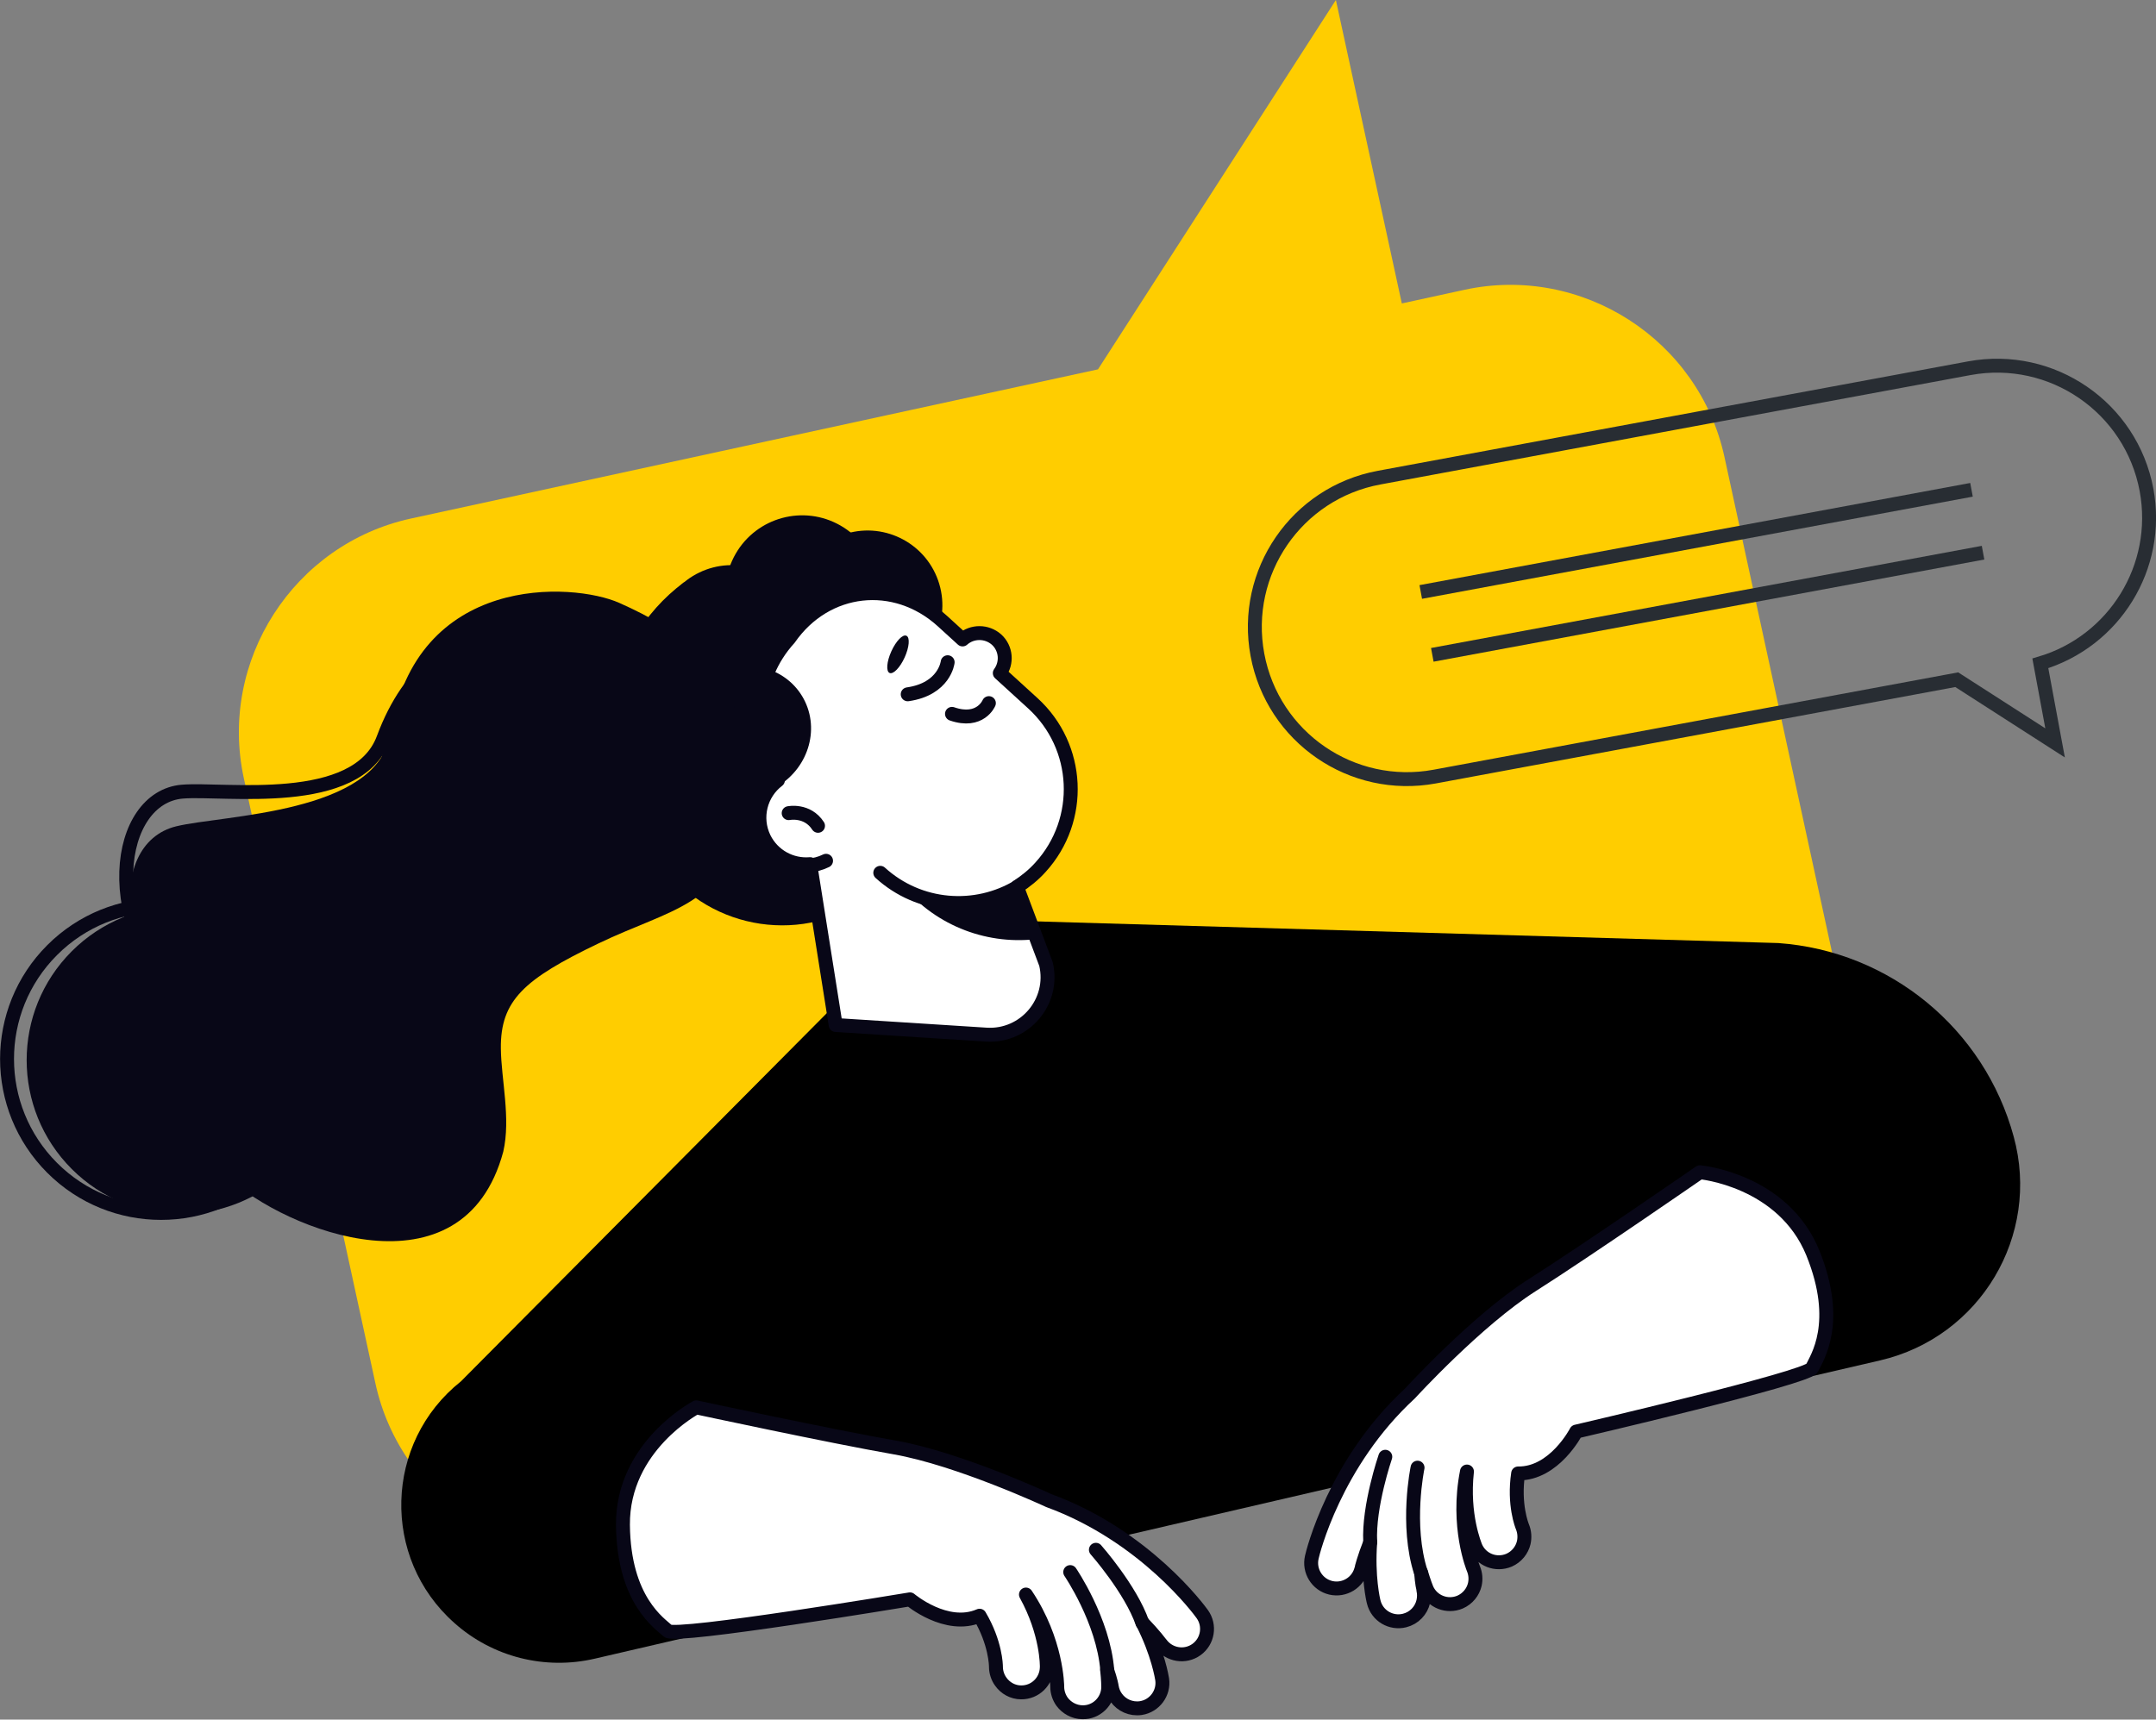 <svg xmlns="http://www.w3.org/2000/svg" xml:space="preserve" style="enable-background:new 0 0 1343.9 1072.2" viewBox="0 0 1343.9 1072.2" id="woman-reading-customer-feedback">
  <rect x="0" y="0" width="1343.9" height="1072.2" fill="#808080" stroke="none"/>
  <g id="Layer_4" style="display:none">
    <g style="display:inline">
      <rect width="302.9" height="234.1" x="1193.6" y="50.1" style="fill:#f6f3e4"></rect>
      <rect width="302.9" height="234.1" x="1193.6" y="337.4" style="fill:#f6f3e4"></rect>
      <rect width="302.9" height="234.1" x="1193.6" y="624.7" style="fill:#f6f3e4"></rect>
    </g>
  </g>
  <g id="Layer_2">
    <g>
      <path d="M1052.5,824.2L396,966.7c-73.2,15.9-146.1-31-162-104.2L152,485.3c-15.9-73.2,31-146.1,104.2-162l428.2-93
			L832.7,0l41.1,189.2l39-8.5c73.2-15.9,146.2,31,162.1,104.2l81.9,377.2C1172.6,735.4,1125.7,808.3,1052.5,824.2z" style="fill:#ffcd00"></path>
      <path d="M370.7,1034.2l801.3-186c62.3-14.5,100.1-77.8,83.2-139.5v0C1236.9,641.4,1178,593,1108.5,588l-534.2-15.6l-287,288.9
			c-47.9,38.1-49.8,110.2-4,150.7l0,0C307.1,1033.2,339.7,1041.4,370.7,1034.2z"></path>
      <g>
        <path d="M434,877.5c0,0,83.7,18,123.7,25c40,7,96,33.1,96,33.1c60.2,22,94.3,68.8,95.7,70.8c5.1,7.1,3.5,17-3.6,22.1
				c-7.1,5.1-17,3.5-22.2-3.6c-0.1-0.1-4.1-5.5-11.5-13.2c9.8,19.2,12.1,34.2,12.3,35.3c1.3,8.6-4.7,16.7-13.3,18
				c-6.1,0.9-12-1.8-15.3-6.5c-1.4-1.9-2.4-4.2-2.8-6.8c0-0.1-0.7-4.2-2.9-10.5c0.7,6.3,0.7,10.4,0.7,10.9
				c-0.2,8.7-7.4,15.7-16.1,15.5c-5.2-0.1-9.8-2.7-12.7-6.6c-1.9-2.7-3-5.9-3-9.4c0-0.3-0.1-28.4-19.5-57.4
				c13.2,23.9,13.1,44.4,13,45.5c-0.2,8.7-7.3,15.6-16,15.5c-5.2,0-9.9-2.7-12.7-6.7c-1.9-2.6-3-5.9-3-9.3c0-0.8-0.2-14.9-10.2-31.8
				c-20.7,9-43.4-10.2-43.4-10.2s-146,24.3-150.9,19.7c-4.9-4.6-27.5-18.9-28-66.1C387.9,901.7,434,877.5,434,877.5z" style="fill:#fff;stroke:#080717;stroke-width:8.677;stroke-linecap:round;stroke-linejoin:round;stroke-miterlimit:10"></path>
        <path d="M683.1 966.3c0 0 21.6 24.4 29 45.6M667.1 980.2c0 0 20.6 30.1 23.1 61.2" style="fill:#fff;stroke:#080717;stroke-width:8.677;stroke-linecap:round;stroke-linejoin:round;stroke-miterlimit:10"></path>
      </g>
      <g>
        <path d="M1059.6,730.9c0,0-70.4,48.7-104.7,70.5c-34.3,21.8-76,67.4-76,67.4c-47.1,43.4-60.7,99.7-61.2,102.1
				c-2,8.5,3.3,17.1,11.8,19.1c8.5,2,17.1-3.3,19.1-11.8c0-0.2,1.6-6.7,5.5-16.6c-1.6,21.5,1.9,36.3,2.2,37.3
				c2.1,8.5,10.7,13.6,19.2,11.5c6-1.5,10.4-6.2,11.7-11.9c0.5-2.3,0.6-4.8,0-7.3c0-0.1-0.9-4.1-1.4-10.8c1.8,6.1,3.3,9.8,3.5,10.3
				c3.5,8,12.8,11.6,20.8,8.2c4.8-2.1,8.1-6.3,9.2-11c0.7-3.2,0.5-6.6-0.9-9.9c-0.1-0.3-10.8-26.2-4-60.5c-3,27.2,5,46,5.4,47.1
				c3.5,8,12.7,11.6,20.8,8.2c4.8-2.1,8.1-6.3,9.2-11c0.7-3.2,0.5-6.6-0.8-9.8c-0.3-0.7-5.6-13.9-2.7-33.3
				c22.6,0.3,36.2-26.1,36.2-26.1s144.2-33.5,147-39.6c2.8-6.1,18.2-28,0.5-71.8C1111.4,735.6,1059.6,730.9,1059.6,730.9z" style="fill:#fff;stroke:#080717;stroke-width:8.677;stroke-linecap:round;stroke-linejoin:round;stroke-miterlimit:10"></path>
        <path d="M863.5 908.3c0 0-10.6 30.8-9.4 53.2M883.6 915.1c0 0-7.5 35.7 2.1 65.4" style="fill:#fff;stroke:#080717;stroke-width:8.677;stroke-linecap:round;stroke-linejoin:round;stroke-miterlimit:10"></path>
      </g>
      <g>
        <path d="M578.4,532.2l-35.6,26.5c-40.9,30.5-99.3,21.9-129.8-19l-10.5-14.1c-38.1-51.3-27.4-124.4,23.8-162.5
				l14.4,11.2c32.1-23.9,78-17.2,101.9,14.9l47.4,63.7C608.6,477.9,603.4,513.6,578.4,532.2z" style="fill:#080717"></path>
        <ellipse cx="500.5" cy="465.6" rx="104.2" ry="97.8" style="fill:#080717" transform="rotate(-20.593 500.507 465.555)"></ellipse>
        <path d="M480.9,488c-17.7-28.4-17.1-65.8,3.4-90.6l0,0c12.8-15.5,30.7-22.9,49.1-22.3c-8.2,4-30.6,16.7-29.4,34.2
				C505.5,430.7,518.6,467.7,480.9,488z" style="fill:#080717"></path>
        <circle cx="540.8" cy="377.4" r="46.6" style="fill:#080717" transform="rotate(-16.596 540.755 377.377)"></circle>
        <path d="M420,385.7c-36.6,35.2-42.9,92.4-13.5,135c13.6-0.7,27.4-5.4,39.3-14.3c31.1-23.1,38.4-65.8,16.4-95.4
				C451.7,396.9,436.5,388.3,420,385.7z" style="fill:#080717"></path>
        <circle cx="456.1" cy="398.9" r="46.6" style="fill:#080717" transform="rotate(-81.657 456.141 398.935)"></circle>
        <circle cx="500" cy="369.2" r="47.9" style="fill:#080717" transform="rotate(-60.066 500.036 369.167)"></circle>
        <path d="M371.6,441.1c0,0,15.9-7.5,27.9,1.8" style="fill:none;stroke:#080717;stroke-width:8.677;stroke-linecap:round;stroke-linejoin:round;stroke-miterlimit:10"></path>
        <path d="M376.1,426.9c0,0,9,15.1,24.2,14" style="fill:none;stroke:#080717;stroke-width:8.677;stroke-linecap:round;stroke-linejoin:round;stroke-miterlimit:10"></path>
        <path d="M600,398.7l-12.5-11.4c-29.7-27-72.7-22.2-95.6,10.8l0,0c-22.7,24.9-24.7,61.4-7,88.4
				c-10.9,8.3-14.8,23.3-8.6,36.1l0,0c5.5,11.1,17,17.2,28.7,16.2l15.9,100.3l93.9,6c24,1.5,42.7-20.6,37.2-44l0,0L633.9,553
				c5.3-3.4,10.3-7.4,14.7-12.3c26.9-29.6,24.7-75.3-4.8-102.2l-20.6-18.8c4.7-6.4,4-15.4-2-20.9l0,0
				C615.1,393.4,606,393.4,600,398.7z" style="fill:#fff;stroke:#080717;stroke-width:8.677;stroke-linecap:round;stroke-linejoin:round;stroke-miterlimit:10"></path>
        <path d="M514.9 536.7c-14.5 7.1-31.9 1.1-39-13.3l0 0M491.6 507c0 0 11.6-2.4 18.3 7.9M616.4 438.4c0 0-5.3 12.8-23 6.7" style="fill:none;stroke:#080717;stroke-width:8.677;stroke-linecap:round;stroke-linejoin:round;stroke-miterlimit:10"></path>
        <path d="M565 396.4c2.3 1 1.8 7.1-1.1 13.5-2.9 6.4-7.1 10.7-9.4 9.7-2.3-1-1.8-7.1 1.1-13.5C558.5 399.7 562.7 395.3 565 396.4zM476 416.4c-24 19.1-31 53.1-15.7 80.3 8.2.3 16.7-1.7 24.4-6.4 20-12.2 26.8-37.4 15.2-56.4C494.4 424.9 485.7 418.9 476 416.4z" style="fill:#080717"></path>
        <path d="M634.9,552.6c-26.7,16.2-61.9,13.7-86.2-8.4" style="fill:none;stroke:#080717;stroke-width:8.677;stroke-linecap:round;stroke-linejoin:round;stroke-miterlimit:10"></path>
        <path d="M571,555.8c-2.9-1.1-5.8-2.4-8.5-3.7c21.6,26,54.2,37.5,85.4,33.2l-11-29.2C616,563.5,592.9,564,571,555.8z" style="fill:#080717"></path>
        <path d="M590.7,412.9c0,0-1.9,16.7-24.9,20" style="fill:none;stroke:#080717;stroke-width:8.677;stroke-linecap:round;stroke-linejoin:round;stroke-miterlimit:10"></path>
      </g>
      <path d="M859.7,297.8l367.8-68.2c51.5-9.5,100.9,24.4,110.5,75.9l0,0c8.9,48.1-20.2,94.5-66.2,108.1l9.2,49.6
			l-61.3-39.4l-325.4,60.4c-51.5,9.5-100.9-24.4-110.5-75.9l0,0C774.2,356.8,808.2,307.3,859.7,297.8z" style="fill:none;stroke:#282d33;stroke-width:8.677"></path>
      <g>
        <line x1="1228.9" x2="885.6" y1="305.4" y2="369.1" style="fill:none;stroke:#282d33;stroke-width:8.677"></line>
        <line x1="1236.1" x2="892.8" y1="344.6" y2="408.3" style="fill:none;stroke:#282d33;stroke-width:8.677"></line>
      </g>
      <g>
        <g>
          <path d="M377.1,406.8C354.7,390.8,272,371.3,239,460.4c-16.4,44.3-99.1,31-125.4,33.2c-40.7,3.4-54.4,81.8,6.2,143
					c17.4,17.6,260.3-111.8,295.2-176.8C421,448.8,407.5,428.4,377.1,406.8z" style="fill:none;stroke:#080717;stroke-width:8.677;stroke-linecap:round;stroke-linejoin:round;stroke-miterlimit:10"></path>
          <path d="M386,375.9c-29-12.9-127-18.6-142.7,81.6c-7.9,49.9-104.3,50.6-133.4,57.7c-45.1,10.9-41.7,96.4,41.3,150.3
					C175,681,417.7,500.4,441.5,425.3C445.5,412.5,425.5,393.4,386,375.9z" style="fill:#080717"></path>
          <circle cx="112.6" cy="661" r="96" style="fill:#080717" transform="rotate(-45.001 112.614 660.979)"></circle>
          <circle cx="100.4" cy="660.3" r="96" style="fill:none;stroke:#080717;stroke-width:8.677;stroke-linecap:round;stroke-linejoin:round;stroke-miterlimit:10" transform="rotate(-45.001 100.37 660.3)"></circle>
          <path d="M206.8,616.3c-15.6,29.9-52.4,41.5-82.3,25.9c-29.9-15.6-41.5-52.4-25.9-82.3
					c15.6-29.9,52.4-41.5,82.3-25.9C210.7,549.6,222.3,586.4,206.8,616.3z" style="fill:#080717"></path>
          <path d="M130,563.4c-5.4,49.6-21.2,139.7,11.9,170.5c36.2,33.7,146.8,76.8,171.8-15.8c4.8-20.8-1.3-45.1-1.5-64.4
					c-0.3-29.9,14.4-43.2,60.7-65.4s76.3-22.5,93.4-77.2c13.8-44.1-21.5-101.3-41.5-114.3c-65.2-42.3-158.3,26.3-177.7,53.4
					s-0.7,52.9-30.3,71.3C198.2,533.1,162.4,545.1,130,563.4z" style="fill:#080717"></path>
        </g>
      </g>
    </g>
  </g>
</svg>

